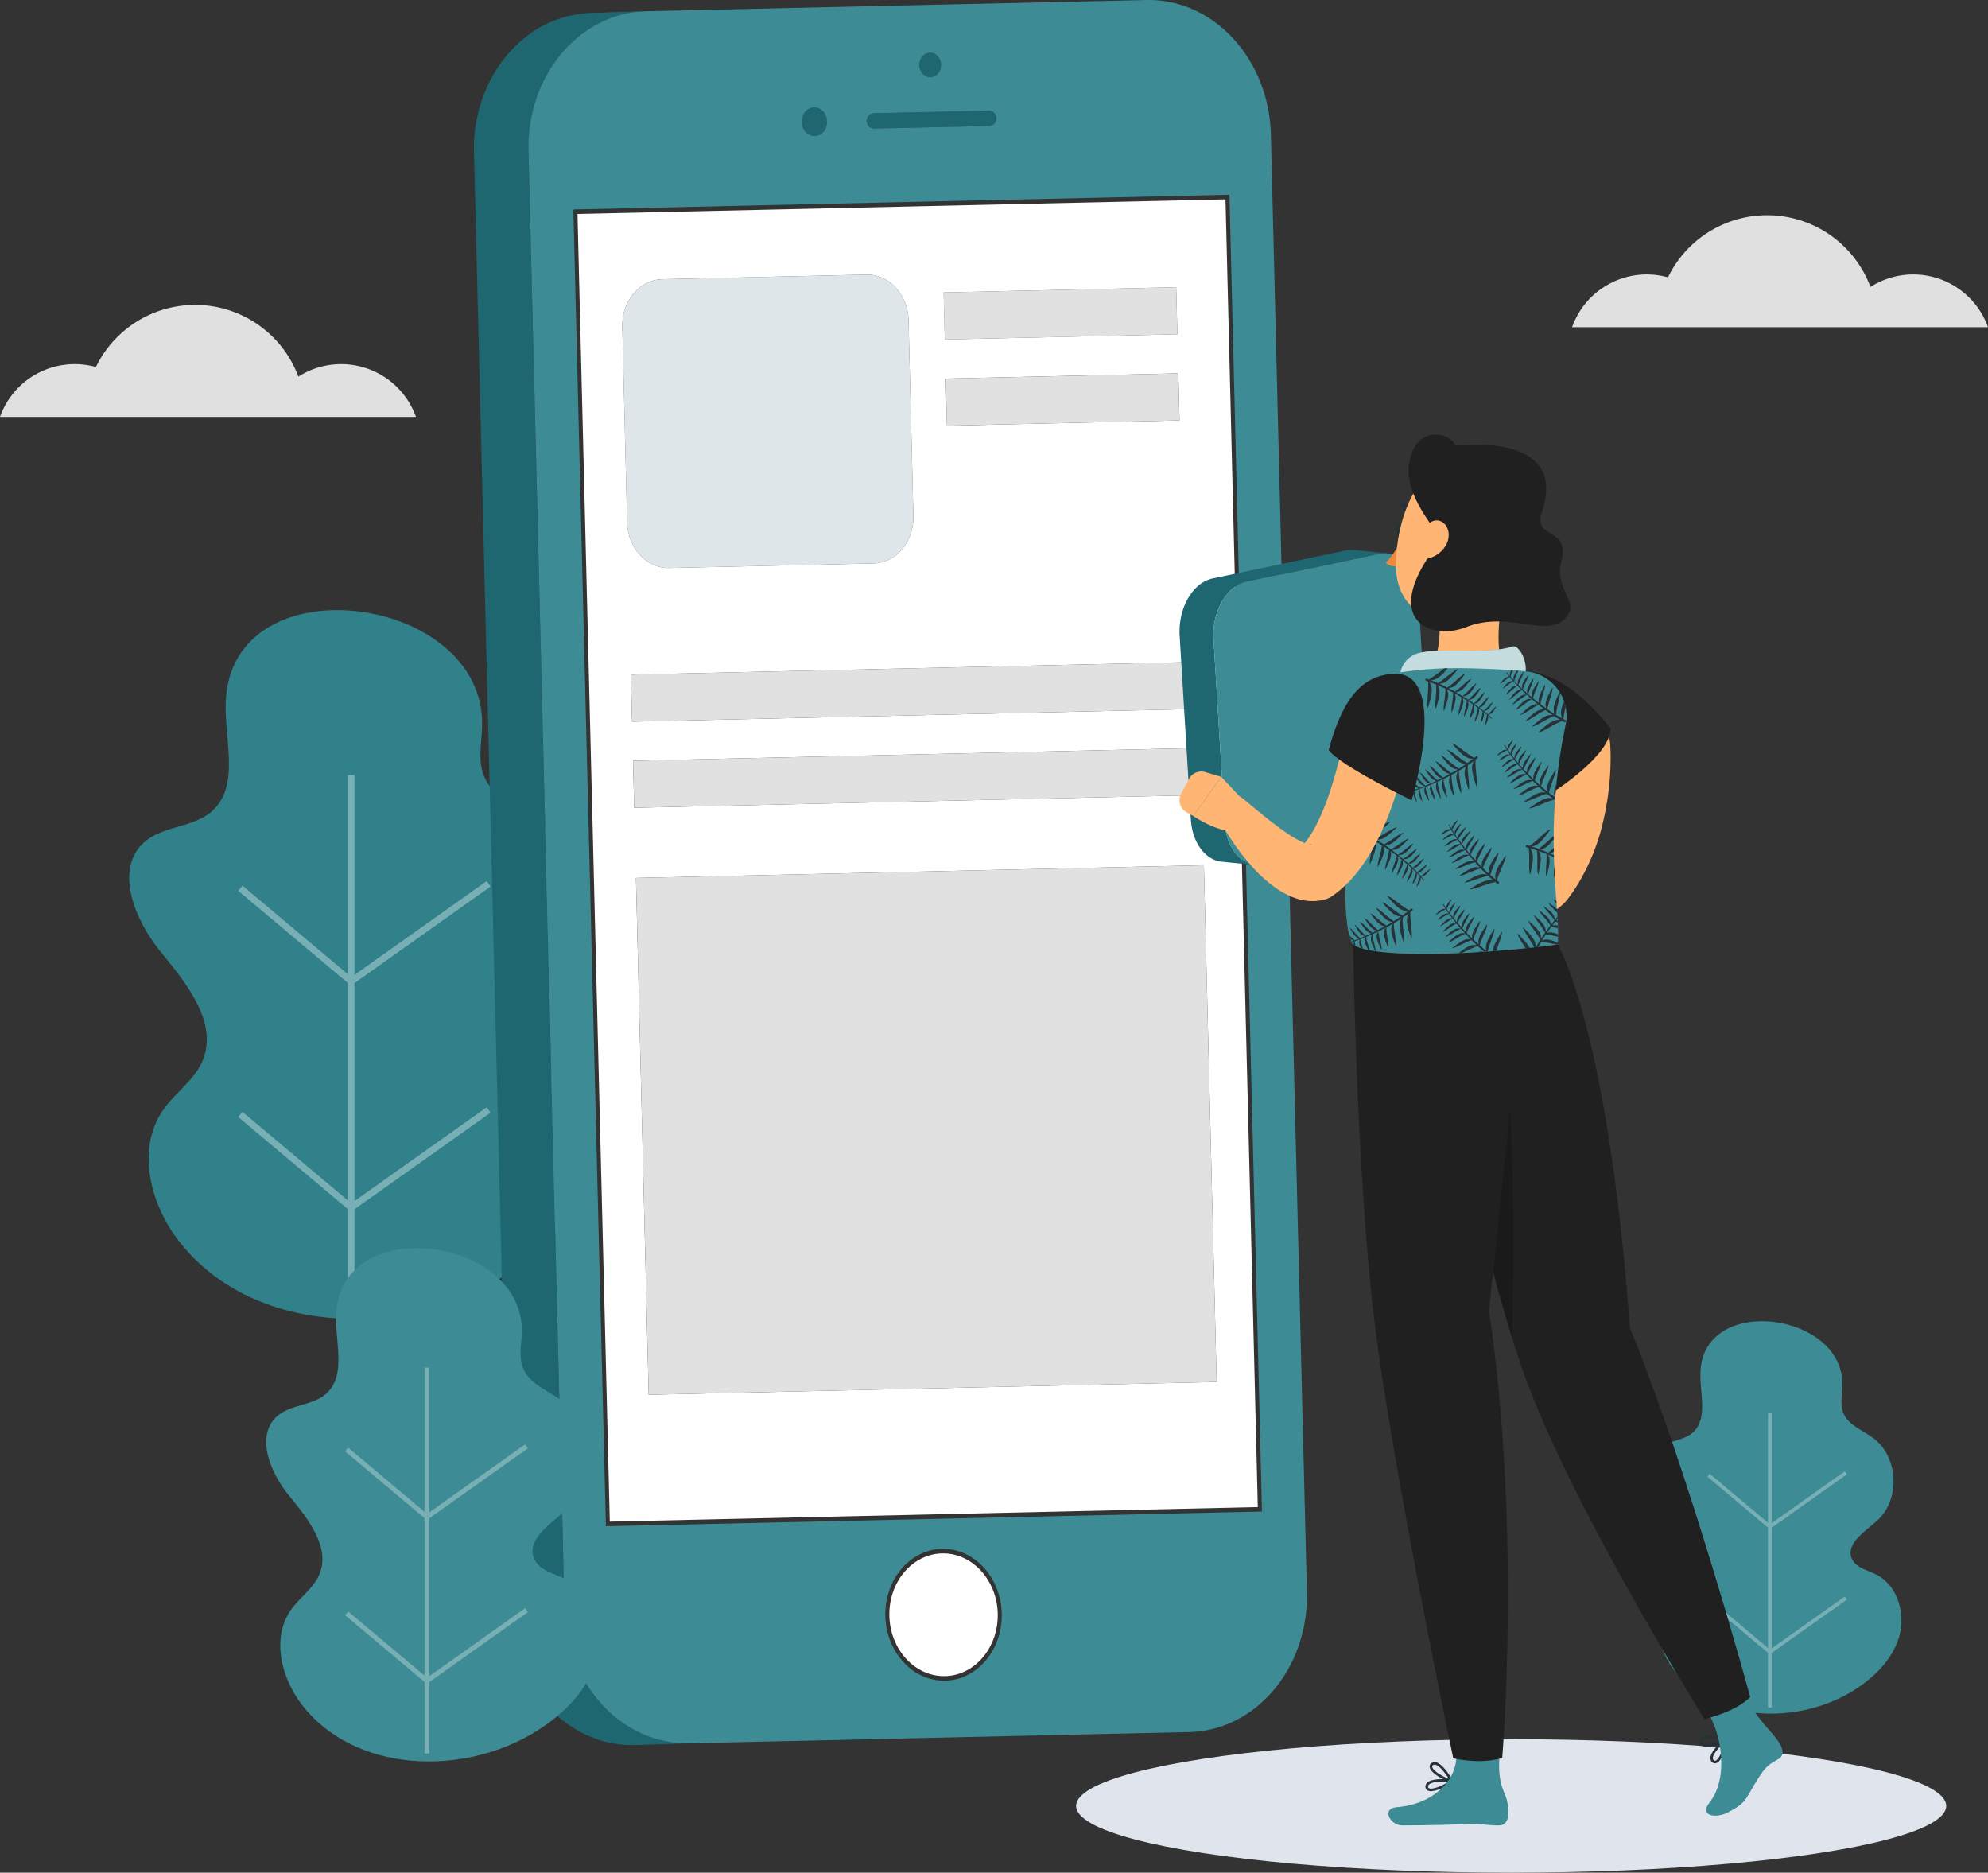 <svg xmlns="http://www.w3.org/2000/svg" width="901.737" height="849.286" viewBox="0 0 901.737 849.286">
  <rect x="0" y="0" width="901.737" height="849.286" fill="#333333" stroke="none"/>
  <g id="Group_42703" data-name="Group 42703" transform="translate(1153.418 -280.978)">
    <path id="Path_1" data-name="Path 1" d="M363.066,369.2c-1.052,10.194,4.026,22.729-3.742,29.415-4.653,4-11.981,3.511-16.658,7.489-7.89,6.705-2.673,19.63,3.888,27.642s14.6,17.941,10.531,27.463c-2.066,4.831-6.813,7.925-9.831,12.225-6.705,9.555-3.476,23.214,3.56,32.525,18.128,23.992,56.094,25.435,81.594,9.492,9.248-5.781,17.642-13.931,20.684-24.4s-.746-23.385-10.514-28.238c-3.948-1.963-9.018-2.944-10.888-6.935-3.2-6.824,5.8-12.4,11.406-17.442,10.6-9.533,9.725-28.829-1.684-37.372-4.834-3.617-11.377-5.843-13.651-11.436-1.61-3.969-.512-8.443-.442-12.727C427.852,344.505,366.509,335.8,363.066,369.2Z" transform="translate(-745.057 532.172)" fill="#3d8c95"/>
    <rect id="Rectangle_2" data-name="Rectangle 2" width="1.67" height="133.753" transform="translate(-351.464 921.609)" fill="#78afb5"/>
    <path id="Path_2" data-name="Path 2" d="M377.115,399.328l-28.331-23.8,1.075-1.279L377.2,397.217l33.991-24.124.967,1.364Z" transform="translate(-727.787 575.114)" fill="#78afb5"/>
    <path id="Path_3" data-name="Path 3" d="M377.115,420.272l-28.331-23.8,1.075-1.279L377.2,418.162l33.991-24.124.967,1.364Z" transform="translate(-727.787 610.957)" fill="#78afb5"/>
    <path id="Path_4" data-name="Path 4" d="M128.8,267.351c-1.9,18.412,7.272,41.054-6.759,53.128-8.4,7.231-21.642,6.344-30.09,13.527-14.251,12.114-4.829,35.458,7.028,49.926S125.346,416.339,118,433.542c-3.728,8.725-12.307,14.313-17.759,22.081-12.109,17.255-6.274,41.927,6.431,58.745,32.744,43.337,101.324,45.943,147.38,17.149,16.7-10.444,31.866-25.163,37.362-44.083s-1.347-42.239-18.99-51.008c-7.131-3.544-16.289-5.317-19.668-12.523-5.783-12.331,10.479-22.4,20.6-31.505,19.136-17.219,17.564-52.076-3.045-67.5-8.728-6.537-20.549-10.558-24.654-20.663-2.912-7.163-.925-15.248-.8-22.981C245.825,222.742,135.018,207.022,128.8,267.351Z" transform="translate(-1179.585 328.618)" fill="#31818a"/>
    <rect id="Rectangle_3" data-name="Rectangle 3" width="3.017" height="389.172" transform="translate(-995.647 632.517)" fill="#78afb5"/>
    <path id="Path_5" data-name="Path 5" d="M154.175,321.763,103,278.776l1.942-2.31,49.388,41.485,61.4-43.573,1.747,2.463Z" transform="translate(-1148.391 406.183)" fill="#78afb5"/>
    <path id="Path_6" data-name="Path 6" d="M154.175,359.6,103,316.608l1.942-2.31,49.388,41.485,61.4-43.574,1.747,2.463Z" transform="translate(-1148.391 470.924)" fill="#78afb5"/>
    <path id="Path_7" data-name="Path 7" d="M167.179,171.746l-24.705.805a68.375,68.375,0,0,1,6.35-30.8l24.705-.805a68.4,68.4,0,0,0-6.35,30.8" transform="translate(-1080.881 177.837)" fill="#1f6770"/>
    <path id="Path_8" data-name="Path 8" d="M169.507,152.98l-24.705.805a60.772,60.772,0,0,1,13.925-19.069l24.705-.808a60.827,60.827,0,0,0-13.925,19.071" transform="translate(-1076.859 165.8)" fill="#1f6770"/>
    <path id="Path_9" data-name="Path 9" d="M174.643,142.508l-24.705.808a50.649,50.649,0,0,1,33.156-13.624l24.705-.808a50.676,50.676,0,0,0-33.156,13.624" transform="translate(-1068.07 157.201)" fill="#1f6770"/>
    <path id="Union_2" data-name="Union 2" d="M16.355,725.281.022,64.305l12.559-.41L.022,64.3C-.83,29.905,23.106,1.489,53.454.808l23.7-.776C47.287,1.311,23.889,29.479,24.728,63.5h0L41.061,724.473h0c.849,34.376,26.161,61.712,56.508,61.029l-24.705.807q-.556.012-1.11.012C41.9,786.322,17.193,759.238,16.355,725.281ZM78.159,0l-1,.032C77.49.019,77.824.007,78.159,0Z" transform="translate(-938.429 286.085)" fill="#1f6770" stroke="rgba(0,0,0,0)" stroke-miterlimit="10" stroke-width="1"/>
    <path id="Path_13" data-name="Path 13" d="M229.7,457.118l-24.705.808c-30.35.681-55.66-26.652-56.509-61.028l24.705-.808C174.038,430.466,199.351,457.8,229.7,457.118Z" transform="translate(-1070.558 614.468)" fill="none"/>
    <path id="Path_14" data-name="Path 14" d="M326.516,175.048l.527,21.33-105.488,2.369-.527-21.33Z" transform="translate(-946.415 236.202)" fill="#e1e1e1"/>
    <path id="Path_15" data-name="Path 15" d="M278.01,172.939c10.222-.228,18.816,9.053,19.1,20.63l2.2,88.9c.287,11.577-7.841,21.21-18.06,21.441l-92.677,2.08c-10.222.23-18.814-9.029-19.1-20.6l-2.2-88.9c-.285-11.574,7.841-21.232,18.063-21.463Z" transform="translate(-1038.418 232.584)" fill="#dee6ea"/>
    <path id="Path_16" data-name="Path 16" d="M453.7,160.352l14.655,593.057-293.934,6.6L159.768,166.954Zm-4,536.318-5.791-234.348-257.63,5.786,5.791,234.348L449.7,696.67M180.1,218.016l2.2,88.9c.287,11.577,8.879,20.836,19.1,20.606l92.675-2.08c10.222-.23,18.35-9.864,18.063-21.441l-2.2-88.9c-.287-11.577-8.882-20.861-19.1-20.63l-92.677,2.082c-10.219.228-18.347,9.885-18.06,21.463M446.593,430.4l-.526-21.33-261.1,5.865.529,21.33,261.1-5.865m-.965-39.062-.526-21.33L184,375.875l.529,21.33,261.1-5.865m-118.8-149.712.529,21.332,105.488-2.37-.529-21.33-105.488,2.367m-.965-39.062.529,21.33,105.488-2.367-.529-21.332-105.488,2.37" transform="translate(-1051.248 211.052)" fill="#fff"/>
    <path id="Path_17" data-name="Path 17" d="M326.872,189.456l.527,21.33L221.91,213.155l-.527-21.33Z" transform="translate(-945.806 260.857)" fill="#e1e1e1"/>
    <path id="Path_18" data-name="Path 18" d="M221.748,135.822c2.7-.06,4.951,2.375,5.027,5.455.076,3.053-2.055,5.588-4.753,5.648-2.717.062-4.973-2.375-5.048-5.428C216.9,138.419,219.031,135.884,221.748,135.822Z" transform="translate(-953.356 169.071)" fill="#1f6770"/>
    <path id="Path_19" data-name="Path 19" d="M263.87,145.5a3.51,3.51,0,0,1,.171,6.963l-52.735,1.182a3.508,3.508,0,0,1-.171-6.96Z" transform="translate(-968.458 185.642)" fill="#1f6770"/>
    <path id="Path_20" data-name="Path 20" d="M235.841,386.839c13.543-.3,24.887,11.924,25.267,27.289.38,15.34-10.349,28.065-23.892,28.368s-24.89-11.922-25.266-27.265C211.57,399.866,222.3,387.145,235.841,386.839Z" transform="translate(-961.968 598.626)" fill="#fff"/>
    <ellipse id="Ellipse_1" data-name="Ellipse 1" cx="5.728" cy="6.489" rx="5.728" ry="6.489" transform="translate(-789.954 329.878) rotate(-1.867)" fill="#1f6770"/>
    <path id="Path_21" data-name="Path 21" d="M427.176,271.727l5.791,234.349-257.628,5.786-5.79-234.349Z" transform="translate(-1034.512 401.647)" fill="#e1e1e1"/>
    <path id="Path_22" data-name="Path 22" d="M431.817,127.013c30.348-.681,55.66,26.63,56.509,61.029l16.333,660.978c.849,34.374-23.084,62.815-53.431,63.5l-226.8,5.092c-30.348.683-55.66-26.652-56.509-61.028L151.586,195.606c-.849-34.4,23.084-62.815,53.431-63.5ZM484.286,812.5,469.531,215.325l-297.591,6.683,14.755,597.175L484.286,812.5m-143.7,76.705c14.546-.325,26.066-13.993,25.66-30.469-.409-16.5-12.591-29.635-27.137-29.306s-26.066,13.99-25.66,30.491c.407,16.479,12.589,29.613,27.137,29.285M307.965,178.354a3.508,3.508,0,0,0,.171,6.96l52.735-1.182a3.51,3.51,0,0,0-.174-6.963l-52.732,1.185m-26.855-2.641c-3.156.07-5.656,3.039-5.566,6.616.089,3.6,2.73,6.428,5.886,6.358s5.656-3.018,5.566-6.616c-.087-3.576-2.73-6.428-5.886-6.358m52.569-24.8c-2.717.062-4.851,2.595-4.775,5.675.076,3.053,2.332,5.49,5.048,5.428,2.7-.06,4.829-2.595,4.753-5.648-.076-3.08-2.332-5.515-5.027-5.455" transform="translate(-1065.287 153.977)" fill="#3d8c95"/>
    <path id="Path_23" data-name="Path 23" d="M429.8,237.68l.527,21.33-261.1,5.864-.527-21.33Z" transform="translate(-1035.951 343.382)" fill="#e1e1e1"/>
    <path id="Path_24" data-name="Path 24" d="M430.161,252.087l.527,21.33-261.1,5.864-.527-21.33Z" transform="translate(-1035.342 368.037)" fill="#e1e1e1"/>
    <ellipse id="Ellipse_2" data-name="Ellipse 2" cx="197.345" cy="30.259" rx="197.345" ry="30.259" transform="translate(-665.316 1069.744)" fill="#e0e4ed"/>
    <path id="Path_26" data-name="Path 26" d="M340.94,205.835l0,0-15.365-1.528a11.338,11.338,0,0,0-1.472-.05c-.046,0-.091.014-.136.016a11.9,11.9,0,0,0-1.976.238l-60.452,12.729c-.236.05-.472.107-.7.17-.134.036-.261.1-.4.138-.375.116-.743.248-1.108.4-.225.093-.45.184-.67.288-.375.175-.74.375-1.1.586-.141.082-.288.141-.429.227-.048.032-.093.073-.143.1a16.453,16.453,0,0,0-1.685,1.224c-.075.064-.145.138-.223.2q-.7.6-1.351,1.285c-.161.17-.316.35-.475.527q-.521.586-1.008,1.222c-.15.193-.3.386-.443.588q-.552.77-1.051,1.6c-.059.1-.127.184-.186.282l-.034.068q-.576.991-1.074,2.06c-.091.193-.168.393-.254.588-.236.531-.459,1.072-.665,1.628-.041.109-.093.211-.132.323s-.055.214-.091.316a30.829,30.829,0,0,0-.933,3.261c-.009.043-.025.082-.034.125-.025.107-.032.22-.052.329-.191.915-.341,1.849-.45,2.793-.014.129-.048.252-.059.379-.007.064,0,.127-.009.189a31.552,31.552,0,0,0-.141,3.152c0,.1-.014.191-.014.286q.01.736.057,1.474l5.076,83.448c.052.831.145,1.637.259,2.432.014.093.016.2.032.288.032.216.08.425.118.638.043.252.086.5.139.752.07.35.152.69.236,1.031.057.234.111.47.173.7.1.352.207.695.316,1.038.066.2.125.411.193.609.141.4.293.79.45,1.176.052.127.1.261.152.386.216.506.447,1,.69,1.474.059.111.123.213.182.322.193.359.388.713.6,1.054.1.161.2.311.307.468.179.275.359.547.547.808.12.166.248.32.372.481.182.234.363.466.554.686.136.159.277.309.418.459.191.207.382.409.579.6.148.145.3.284.45.42.2.179.4.354.611.522.157.127.316.252.477.372.213.157.427.307.645.45.166.109.329.216.5.316.225.136.452.259.684.377.168.089.336.179.506.259.243.114.491.211.738.307.164.066.327.136.5.193.277.093.561.168.845.241.143.036.284.084.427.116a11.523,11.523,0,0,0,1.283.2l.025,0,15.365,1.526a11.483,11.483,0,0,1-1.31-.209c-.141-.032-.277-.077-.418-.114-.286-.073-.572-.148-.854-.243-.166-.057-.325-.127-.488-.189-.25-.1-.5-.2-.745-.311-.17-.08-.336-.168-.5-.254-.232-.12-.463-.245-.688-.382-.166-.1-.329-.207-.493-.316q-.33-.215-.647-.45c-.161-.12-.32-.243-.477-.372-.207-.166-.411-.341-.611-.522-.152-.136-.3-.275-.45-.42-.2-.193-.391-.4-.581-.6-.139-.152-.279-.3-.416-.459-.191-.22-.372-.454-.554-.686-.125-.161-.252-.318-.375-.486-.186-.257-.366-.529-.543-.8-.1-.157-.211-.309-.311-.472-.209-.341-.406-.7-.6-1.058-.057-.107-.12-.207-.177-.316-.245-.477-.475-.97-.693-1.476-.052-.125-.1-.259-.15-.384-.157-.386-.311-.774-.45-1.176-.07-.2-.129-.407-.193-.611-.111-.343-.218-.684-.316-1.038-.064-.229-.116-.466-.175-.7-.082-.338-.164-.681-.236-1.029-.05-.248-.093-.5-.138-.752-.055-.307-.1-.615-.148-.929-.114-.795-.209-1.6-.259-2.43l-5.078-83.45c-.036-.588-.039-1.174-.041-1.758a31.474,31.474,0,0,1,.141-3.152c.018-.191.048-.379.068-.568.109-.947.259-1.883.447-2.8.032-.15.055-.3.089-.45a30.35,30.35,0,0,1,.933-3.263c.073-.213.143-.427.223-.638.2-.554.429-1.095.665-1.628.084-.2.164-.4.252-.588.334-.709.693-1.4,1.076-2.06.068-.118.145-.227.216-.345q.5-.835,1.056-1.608c.143-.2.293-.391.441-.584.325-.425.663-.833,1.01-1.226.157-.175.311-.354.472-.522q.657-.688,1.356-1.29c.075-.064.145-.139.22-.2a17.171,17.171,0,0,1,1.685-1.224c.186-.118.379-.22.57-.329.363-.211.731-.413,1.106-.588.22-.1.443-.2.668-.286q.548-.225,1.113-.4c.363-.111.724-.232,1.1-.311l60.453-12.729a11.876,11.876,0,0,1,1.973-.238,11.494,11.494,0,0,1,1.61.036Z" transform="translate(-865.03 326.101)" fill="#1f6770"/>
    <path id="Path_27" data-name="Path 27" d="M328.761,205.185c8.911-1.878,16.823,6.661,17.572,18.983l5.078,83.45c.749,12.322-5.934,23.933-14.847,25.811l-60.452,12.729c-8.927,1.88-16.839-6.658-17.588-18.981l-5.078-83.45c-.749-12.322,5.936-23.933,14.863-25.814Z" transform="translate(-856.432 326.956)" fill="#3d8c95"/>
    <path id="Path_45" data-name="Path 45" d="M514.826,213.791A36.02,36.02,0,0,0,461.5,195.53a50,50,0,0,0-91.834-4.354,35.938,35.938,0,0,0-43.505,22.615Z" transform="translate(-766.506 215.583)" fill="#e0e0e0"/>
    <path id="Path_46" data-name="Path 46" d="M251.826,228.791A36.02,36.02,0,0,0,198.5,210.53a50,50,0,0,0-91.834-4.354,35.938,35.938,0,0,0-43.505,22.615Z" transform="translate(-1216.576 241.253)" fill="#e0e0e0"/>
    <path id="Path_47" data-name="Path 47" d="M139.574,363.514c-1.372,13.334,5.268,29.732-4.894,38.476-6.084,5.235-15.671,4.593-21.791,9.793-10.319,8.774-3.495,25.679,5.089,36.158s19.1,23.469,13.773,35.927c-2.7,6.32-8.912,10.365-12.862,15.991-8.768,12.494-4.544,30.364,4.658,42.54,23.713,31.386,73.378,33.273,106.73,12.42,12.1-7.564,23.079-18.223,27.056-31.923s-.973-30.591-13.752-36.941c-5.162-2.565-11.794-3.847-14.242-9.067-4.186-8.931,7.592-16.219,14.92-22.816,13.857-12.472,12.721-37.714-2.2-48.887-6.32-4.731-14.882-7.646-17.854-14.961-2.109-5.189-.67-11.043-.577-16.645C224.323,331.209,144.077,319.824,139.574,363.514Z" transform="translate(-1140.365 511.257)" fill="#3d8c95"/>
    <rect id="Rectangle_4" data-name="Rectangle 4" width="2.185" height="174.959" transform="translate(-960.859 901.24)" fill="#78afb5"/>
    <path id="Path_48" data-name="Path 48" d="M157.952,402.919l-37.059-31.131,1.406-1.673,35.766,30.043L202.527,368.6l1.265,1.784Z" transform="translate(-1117.775 567.429)" fill="#78afb5"/>
    <path id="Path_49" data-name="Path 49" d="M157.952,430.316l-37.059-31.131,1.406-1.673,35.766,30.043L202.527,396l1.265,1.784Z" transform="translate(-1117.775 614.314)" fill="#78afb5"/>
    <path id="Path_76734" data-name="Path 76734" d="M7.364,27.029l2.433,1.6,2.7,1.862c1.8,1.28,3.606,2.589,5.371,3.946C21.385,37.172,24.816,40,28,43A83.9,83.9,0,0,1,43.946,62.429c.505.864.971,1.74,1.4,2.62l.338.662a6.624,6.624,0,0,1-.221-.839,3.12,3.12,0,0,1-.041-1.045c.2-.6.216.952-.249,2.482a64.122,64.122,0,0,1-4.936,11.419c-4.243,8.121-9.574,16.468-14.59,24.7l-.13.214a7.243,7.243,0,0,0,10.626,9.492,136.486,136.486,0,0,0,11.79-10.354A137.087,137.087,0,0,0,58.676,90.053a71.671,71.671,0,0,0,9.479-14.7,37.916,37.916,0,0,0,1.928-5.072,24.986,24.986,0,0,0,1.068-6.939,20.321,20.321,0,0,0-1.289-7.358l-.4-1.058q-.779-2.134-1.695-4.177A96.505,96.505,0,0,0,48.116,22.516,126.419,126.419,0,0,0,35.732,11.441c-2.173-1.693-4.381-3.34-6.68-4.888-1.152-.775-2.3-1.559-3.5-2.3L23.717,3.142l-2.09-1.206A14.413,14.413,0,0,0,6.445,26.425Z" transform="matrix(0.545, 0.839, -0.839, 0.545, -433.224, 599.316)" fill="#ffb573"/>
    <path id="Path_76735" data-name="Path 76735" d="M135.958,162.053c12.05.07,25.236,5.216,42.148,26.177,0,12.514-26.418,29.149-26.418,29.149S108.39,161.894,135.958,162.053Z" transform="translate(-600.947 423.032)" fill="#202020"/>
    <path id="Path_76736" data-name="Path 76736" d="M103.194,408.355a1.9,1.9,0,0,0,.637-.113c2.5-.878,4.849-7.236,5-10.766a.579.579,0,0,0-.946-.474c-.262.214-6.48,5.3-6.775,8.729a2.412,2.412,0,0,0,.569,1.86A2.008,2.008,0,0,0,103.194,408.355Zm4.321-9.5c-.567,3.354-2.478,7.737-4.07,8.3-.229.082-.52.107-.895-.322a1.272,1.272,0,0,1-.284-1C102.44,403.817,105.5,400.665,107.516,398.851Z" transform="translate(-478.735 672.322)" fill="#263238"/>
    <path id="Path_76737" data-name="Path 76737" d="M104.3,401.324a19.809,19.809,0,0,0,9.249-2.853.579.579,0,0,0-.173-1.043c-.33-.089-8.1-2.115-11.044-.33a2.391,2.391,0,0,0-1.167,1.552,1.9,1.9,0,0,0,.74,2.124A4.3,4.3,0,0,0,104.3,401.324Zm7.36-3.107c-3.039,1.517-7.706,2.558-9.1,1.6-.2-.14-.392-.357-.268-.911a1.274,1.274,0,0,1,.637-.818C104.66,397.044,109.008,397.656,111.662,398.217Z" transform="translate(-483.712 671.785)" fill="#263238"/>
    <path id="Path_76738" data-name="Path 76738" d="M120.186,407.735c-3.484-4.249-9.352-9.919-15.382-21.833,0,0-19.122,4.7-15.367,10.222,6.812,10.005,10.133,30.547,1.354,41.567-5.01,6.288,2.915,7.329,8.152,4.639,8.331-4.28,7.979-5.872,12.3-12.949,3.7-6.053,5.162-8.424,10.255-11.013C125.753,416.2,123.687,412,120.186,407.735Z" transform="translate(-468.738 660.678)" fill="#3d8c95"/>
    <path id="Path_76739" data-name="Path 76739" d="M96.067,222.334s27.752,135.243,48.042,193C165.42,476,224.276,569.6,226.535,573.618c8.366-2.229,15.827-5.158,20.8-10.018,0,0-27.626-101.533-54.565-167.4-10.222-137.5-32.762-173.864-32.762-173.864Z" transform="translate(-606.865 487.028)" fill="#202020"/>
    <path id="Path_76740" data-name="Path 76740" d="M172.738,257.682c1.258,26.162,2.123,62.138.887,105.927-8.473-27.3-17.691-64.3-25.441-97.515C153.357,259.187,161.4,255.868,172.738,257.682Z" transform="translate(-641.201 524.035)" opacity="0.2"/>
    <path id="Path_76741" data-name="Path 76741" d="M194.632,141.891c-2.913,11.762-5.756,30.943-1.122,41.154,0,0-17.357.767-39.542,18.483-10.446-15.343,1.643-18.353,1.643-18.353,9.222-2.165,8.768-14.446,8.758-23.191Z" transform="translate(-664.766 401.627)" fill="#ffb573"/>
    <path id="Path_76742" data-name="Path 76742" d="M198.193,172.639c8.661-.957,2.672-17.409-1.831-15.8-11.372,4.051-36.891-.458-44.785,3.895s-5.9,13.285-5.9,13.285S188.862,173.67,198.193,172.639Z" transform="translate(-663.959 417.375)" fill="#3d8c95"/>
    <path id="Path_76743" data-name="Path 76743" d="M198.193,172.639c8.661-.957,2.672-17.409-1.831-15.8-11.372,4.051-36.891-.458-44.785,3.895s-5.9,13.285-5.9,13.285S188.862,173.67,198.193,172.639Z" transform="translate(-663.959 417.375)" fill="#fff" opacity="0.7"/>
    <path id="Path_76744" data-name="Path 76744" d="M175.861,133.468c-.278,1.575-1.338,2.7-2.367,2.519s-1.637-1.606-1.359-3.179,1.338-2.7,2.367-2.519S176.139,131.9,175.861,133.468Z" transform="translate(-692.146 389.289)" fill="#263238"/>
    <path id="Path_76745" data-name="Path 76745" d="M176.134,131.266l-3.587-1.759S173.963,132.8,176.134,131.266Z" transform="translate(-693.338 388.48)" fill="#263238"/>
    <path id="Path_76746" data-name="Path 76746" d="M169.557,126.435a.938.938,0,0,1,1.064-1.359,9.309,9.309,0,0,1,6.476,5.614.939.939,0,0,1-1.783.588,7.432,7.432,0,0,0-5.175-4.387A.938.938,0,0,1,169.557,126.435Z" transform="translate(-687.944 383.742)" fill="#263238"/>
    <path id="Path_76747" data-name="Path 76747" d="M179.731,133.676s-3.412,6.562-6.727,9.556c1.895,2.177,5.556,1.655,5.556,1.655Z" transform="translate(-697.877 392.906)" fill="#ed893e"/>
    <path id="Path_76748" data-name="Path 76748" d="M203.336,148.594c-4.587,19.126-6.129,27.317-17.462,35.543-17.046,12.374-39.068,2.608-40.173-17.489-1-18.089,6.676-46.325,26.593-50.731C191.919,111.577,207.923,129.47,203.336,148.594Z" transform="translate(-665.81 373.355)" fill="#ffb573"/>
    <path id="Path_76749" data-name="Path 76749" d="M150.613,157.56c-11.261-14.885-18.606-26.913-13.05-40.086,4.643-11.011,17.481-7.789,19.274-2.293,34.151-2.915,46.41,9.455,39.361,29.921-4.488,13.04,12.951,6.28,8.706,22.841-3.257,12.7,8.228,17.538,2.4,24.841-8.413,10.537-25.766-3.206-45.581,4.7C145.513,203.945,121.153,194.158,150.613,157.56Z" transform="translate(-650.153 367.911)" fill="#202020"/>
    <path id="Path_76750" data-name="Path 76750" d="M175.909,140.515a12.63,12.63,0,0,1-8.552,5.888c-4.484.654-6.024-4.369-4.191-9.03,1.649-4.2,5.971-9.595,10.189-8.1C177.509,130.753,178.447,136.509,175.909,140.515Z" transform="translate(-673.619 387.964)" fill="#ffb573"/>
    <path id="Path_76751" data-name="Path 76751" d="M163.979,411.368c2.864,0,7.558-2.272,9.754-4.253a.58.58,0,0,0-.324-1.006c-.336-.039-8.327-.907-10.974,1.284a2.389,2.389,0,0,0-.928,1.707,1.9,1.9,0,0,0,1.039,1.992A3.286,3.286,0,0,0,163.979,411.368Zm7.849-4.228c-2.787,1.946-7.261,3.655-8.768,2.911-.221-.109-.439-.295-.4-.862a1.278,1.278,0,0,1,.511-.9C164.729,407,169.123,406.973,171.827,407.14Z" transform="translate(-668.349 681.916)" fill="#263238"/>
    <path id="Path_76752" data-name="Path 76752" d="M171.451,411.237a.581.581,0,0,0,.5-.868c-.169-.3-4.173-7.261-7.5-8.11a2.391,2.391,0,0,0-1.924.255,1.905,1.905,0,0,0-1,2.016c.456,2.61,6.346,5.968,9.8,6.694A.6.6,0,0,0,171.451,411.237Zm-7.7-7.911a1.631,1.631,0,0,1,.408.056c1.956.5,4.564,4.031,6.026,6.317-3.216-1.107-7.226-3.707-7.519-5.369-.043-.243-.021-.532.462-.831A1.172,1.172,0,0,1,163.755,403.327Z" transform="translate(-666.455 677.944)" fill="#263238"/>
    <path id="Path_76753" data-name="Path 76753" d="M153.221,428.651c16.7-1.291,27.948-12.755,26.77-24.907-.652-6.7,20.759-7.3,20.759-7.3-3.385,20.771.864,23.734,2.262,29.1,1.4,5.387,1.056,11.3-3.373,11.407-5.307.134-7.774-.882-14.365-.625-7.706.3-16.042.6-29.737.625C150.061,436.963,145.8,429.228,153.221,428.651Z" transform="translate(-672.907 671.874)" fill="#3d8c95"/>
    <path id="Path_76754" data-name="Path 76754" d="M144.989,222.334s1.453,102.426,9.541,169.741,35.883,199.34,35.883,199.34c8.032,1.561,15.559,1.812,22.2-.2,0,0,8.783-103.14-5.97-202.8,10.84-104.453,17.617-166.075,17.617-166.075Z" transform="translate(-684.65 487.028)" fill="#202020"/>
    <path id="Path_76755" data-name="Path 76755" d="M140.934,192.126c.344,7.915-12.149,26.214,3.272,36.821-2.884,6.441-5.317,50.125.52,57.934,8.512,6.257,54.59,5.041,92.8,0,1.614-15.794-7.08-48.51,3.571-99.527a20.338,20.338,0,0,0-17.872-24.4c-3.212-.324-6.614-.594-10.1-.763-13.545-.651-24.641-1.084-36.549,0-3.946.361-8.026.86-11.92,1.406A27.615,27.615,0,0,0,140.934,192.126Z" transform="translate(-684.387 422.48)" fill="#3d8c95"/>
    <path id="Path_76756" data-name="Path 76756" d="M165.422,184.149c.289.153.575.313.866.462l.006,0,.008,0a.532.532,0,0,1-.505.936c-.315-.171-.623-.35-.934-.526-4.09,1.511-8.529,4.925-11.063,5.274,4.086-3.612,7.028-6.2,10.255-5.729-.973-.565-1.926-1.159-2.87-1.769-3.758,1.4-7.832,4.525-10.16,4.847,3.791-3.35,6.513-5.742,9.508-5.27q-1.061-.7-2.1-1.435c-.394-.276-.781-.563-1.171-.847-3.387,1.472-6.985,4.587-9.112,5.01,3.4-3.381,5.818-5.764,8.708-5.3q-1.355-1.005-2.666-2.06c-3.113,1.361-6.412,4.216-8.366,4.6,3.13-3.111,5.352-5.3,8.01-4.89q-1.129-.909-2.231-1.847c-.179-.153-.355-.307-.532-.462-2.746,1.439-5.467,4.288-7.259,4.806,2.6-3.117,4.4-5.272,7.133-4.915q-1.061-.918-2.093-1.862c-2.528,1.33-5.028,3.944-6.676,4.42,2.383-2.861,4.047-4.845,6.548-4.534q-1.095-1-2.165-2.037c-2.208,1.357-4.315,3.835-5.777,4.348,1.985-2.709,3.377-4.6,5.622-4.5-.388-.379-.777-.757-1.161-1.142-.221-.223-.437-.449-.658-.674-2.033,1.249-3.975,3.534-5.323,4.006,1.831-2.5,3.115-4.241,5.189-4.144-.6-.618-1.2-1.247-1.775-1.886-1.866,1-3.612,2.917-4.859,3.282,1.643-2.113,2.791-3.577,4.775-3.375-.107-.117-.219-.231-.324-.352-.419-.474-.835-.95-1.241-1.439-1.7.928-3.286,2.664-4.424,3,1.493-1.919,2.54-3.257,4.317-3.119-.48-.583-.944-1.185-1.369-1.82a.17.17,0,0,1,.28-.192l0,0c.4.573.843,1.126,1.3,1.664a3.836,3.836,0,0,1,.748-2.73c.233.017.472.029.705.045a25.732,25.732,0,0,0-1.126,3.057q.553.631,1.124,1.245c.089.1.184.19.272.285-.394-1.486.383-2.785,1.587-4.449.128.01.252.025.379.033-.32,1.272-1.284,3.02-1.688,4.7.54.571,1.093,1.132,1.651,1.682-.52-1.895.785-3.575,2.635-5.942-.089,1.418-1.742,3.888-2.4,6.172.2.192.39.386.586.577.373.359.75.711,1.13,1.064-.522-2.033.884-3.843,2.872-6.387-.1,1.528-1.868,4.185-2.591,6.653q.983.909,1.985,1.789c-.431-2.053.934-4.053,2.82-6.8-.01,1.629-1.676,4.529-2.348,7.21q.81.705,1.631,1.392c-.482-2.237,1-4.41,3.057-7.4-.012,1.767-1.818,4.915-2.548,7.824.144.119.286.241.433.361q1.126.922,2.278,1.806c-.6-2.278.818-4.857,2.767-8.368.152,1.9-1.546,5.614-2.095,8.886q1.293.98,2.618,1.913c-.994-2.585.608-5.492,2.855-9.539.169,2.119-1.773,6.3-2.315,9.914.258.177.513.359.773.534.814.548,1.639,1.078,2.47,1.6-1.144-2.618.237-5.719,2.26-9.931.095.151.2.291.291.441-.157,2.48-1.587,6.445-1.909,9.888q1.382.841,2.8,1.621c-1.072-2.179-.466-4.661.86-7.76a20.342,20.342,0,0,1,.722,2.69A37.918,37.918,0,0,0,165.422,184.149Z" transform="translate(-609.682 422.931)" fill="#263238"/>
    <path id="Path_76757" data-name="Path 76757" d="M161.9,170.275c3.113-1.99,6.171-5.637,8.205-6.391-2.824,3.878-4.83,6.616-7.758,6.616,1,.517,1.981,1.058,2.958,1.612,2.857-1.837,5.663-5.179,7.531-5.872-2.6,3.567-4.445,6.086-7.133,6.1.837.48,1.67.967,2.495,1.47.2.12.4.247.6.371,2.484-1.855,4.719-5.1,6.405-5.9-2.068,3.49-3.511,5.9-6.263,5.987q1.191.736,2.361,1.5c2.284-1.711,4.34-4.69,5.89-5.422-1.9,3.206-3.226,5.426-5.746,5.515q1.24.82,2.462,1.668c1.963-1.686,3.651-4.468,5.012-5.208-1.53,2.989-2.606,5.076-4.839,5.333.445.311.889.623,1.328.942.254.183.505.375.757.563,1.81-1.557,3.367-4.119,4.62-4.8-1.41,2.756-2.4,4.68-4.466,4.915q1.039.77,2.051,1.579c1.684-1.28,3.1-3.453,4.278-4.01-1.286,2.346-2.189,3.973-4.179,4.088.124.1.251.2.373.295.491.4.977.81,1.456,1.227,1.53-1.187,2.822-3.15,3.892-3.657-1.169,2.13-1.99,3.618-3.769,3.765a22.332,22.332,0,0,1,1.643,1.579.17.17,0,0,1-.247.233l0,0c-.489-.505-1.01-.979-1.548-1.437.5,1.4-.225,2.818-1.227,4.762-.171-1.132.672-3.2.843-5.08-.431-.357-.868-.707-1.307-1.051-.1-.08-.21-.157-.315-.237.709,1.59-.1,3.175-1.241,5.387-.19-1.251.763-3.556.924-5.628-.627-.476-1.258-.944-1.9-1.4.814,1.789-.208,3.653-1.66,6.284-.136-1.414,1.1-4.113,1.392-6.474-.225-.159-.445-.322-.67-.476-.425-.295-.853-.583-1.282-.874.835,1.923-.266,3.936-1.824,6.762-.148-1.524,1.181-4.428,1.5-6.979q-1.113-.742-2.243-1.453c.753,1.959-.28,4.15-1.707,7.162-.247-1.61.936-4.738,1.175-7.492q-.909-.569-1.831-1.115c.831,2.13-.291,4.513-1.845,7.789-.268-1.746,1.016-5.14,1.276-8.127-.161-.095-.322-.194-.484-.289q-1.256-.73-2.536-1.423c.957,2.152-.037,4.927-1.406,8.7-.452-1.858.637-5.789.662-9.106q-1.432-.764-2.888-1.474c1.39,2.394.268,5.519-1.307,9.869-.5-2.066.751-6.5.713-10.154-.283-.134-.563-.274-.847-.406-.891-.412-1.789-.8-2.693-1.185,1.614,2.513.594,5.968-.835,10.764-.676-2.208.4-7.09.14-11.052q-1.5-.615-3.02-1.159c1.942,2.742.823,6.546-.767,11.881-.738-2.416.454-7.777.144-12.1-.309-.105-.618-.217-.928-.32l-.008,0-.008,0a.532.532,0,0,1,.35-1c.338.118.67.247,1,.371a64.91,64.91,0,0,0,6.851-5.014c.55-.018,1.1-.027,1.649-.037-2.686,3.179-4.89,5.331-7.628,5.371,1.049.406,2.084.841,3.113,1.295,3.49-1.977,7.016-5.711,9.263-6.4-3.212,3.909-5.521,6.7-8.554,6.711.773.35,1.544.709,2.3,1.082C161.047,169.836,161.474,170.057,161.9,170.275Z" transform="translate(-658.835 422.512)" fill="#263238"/>
    <path id="Path_76758" data-name="Path 76758" d="M142.05,192.13c2.274-2.47,3.87-4.191,6.09-3.843-.344-.419-.689-.837-1.027-1.262-.2-.247-.385-.5-.579-.744-2.161,1.014-4.346,3.068-5.736,3.387,2.1-2.28,3.567-3.868,5.616-3.542-.528-.68-1.047-1.371-1.552-2.072-1.965.786-3.915,2.5-5.2,2.721,1.87-1.917,3.173-3.243,5.121-2.822-.093-.13-.19-.256-.28-.386-.365-.518-.726-1.039-1.074-1.569-1.794.734-3.563,2.28-4.729,2.482,1.695-1.738,2.886-2.952,4.637-2.618-.412-.633-.806-1.282-1.159-1.961a.172.172,0,0,1,.07-.229.169.169,0,0,1,.231.07l0,0c.336.614.711,1.212,1.109,1.8-.109-1.482.969-2.655,2.455-4.261-.138,1.136-1.5,2.9-2.171,4.67.32.458.645.913.977,1.363.078.105.161.208.239.313-.256-1.721.948-3.033,2.639-4.859-.153,1.255-1.686,3.222-2.4,5.177q.711.94,1.456,1.855c-.307-1.94,1.177-3.466,3.28-5.61-.247,1.4-2.165,3.668-3.074,5.867.173.21.344.425.517.637.33.4.668.79,1,1.183-.293-2.078,1.307-3.721,3.567-6.026-.266,1.507-2.323,3.948-3.317,6.321q.875,1.011,1.775,2c-.2-2.09,1.379-3.925,3.558-6.445-.192,1.618-2.169,4.315-3.136,6.9q.724.789,1.466,1.563c-.231-2.274,1.489-4.27,3.861-7.012-.21,1.757-2.354,4.682-3.4,7.492.13.134.258.272.39.406q1.017,1.039,2.064,2.049c-.346-2.33,1.352-4.738,3.682-8.007-.062,1.909-2.163,5.408-3.072,8.595q1.172,1.119,2.387,2.194c-.7-2.678,1.216-5.389,3.9-9.16-.068,2.126-2.464,6.063-3.406,9.593.237.206.47.417.709.619.746.635,1.509,1.253,2.276,1.862-.882-2.851,1.025-5.909,3.686-10.147.058,2.309-2.284,6.723-3.092,10.613q1.277.993,2.6,1.923c-.647-1.8-.229-3.67.779-5.808-.247,2.464-.437,4.849-.6,7.2-.095-.07-.192-.138-.287-.206-4.232,1.045-9.024,3.942-11.58,4.008,4.463-3.134,7.675-5.377,10.828-4.55-.9-.67-1.785-1.367-2.653-2.08-3.892.971-8.288,3.624-10.636,3.686,4.14-2.907,7.111-4.981,10.036-4.177-.651-.546-1.3-1.1-1.932-1.662-.361-.32-.715-.647-1.07-.973-3.532,1.084-7.453,3.781-9.616,3.963,3.76-2.979,6.424-5.08,9.246-4.3-.823-.765-1.627-1.548-2.42-2.344-3.245,1.006-6.841,3.476-8.826,3.643,3.457-2.74,5.911-4.674,8.5-3.967q-1.02-1.03-2.012-2.084c-.161-.169-.315-.344-.476-.517-2.888,1.124-5.911,3.651-7.75,3.967,2.926-2.808,4.962-4.748,7.636-4.09q-.949-1.03-1.872-2.082c-2.66,1.039-5.437,3.358-7.125,3.649,2.686-2.581,4.56-4.364,7.012-3.777q-.977-1.119-1.926-2.266C145.93,189.555,143.561,191.783,142.05,192.13Z" transform="translate(-613.228 439.202)" fill="#263238"/>
    <path id="Path_76759" data-name="Path 76759" d="M164.519,189.82c1.491.656,3.492,3.334,5.686,5.016q.968-.461,1.924-.944c-2.243-.445-3.649-2.672-5.577-5.742,1.616.713,3.789,3.618,6.168,5.443.167-.085.336-.167.5-.254q1.293-.668,2.563-1.373c-2.33-.35-4.134-2.68-6.583-5.861,1.808.616,4.54,3.647,7.323,5.449q1.416-.8,2.8-1.643c-2.767-.113-4.8-2.74-7.622-6.408,2.012.687,5.078,4.127,8.179,6.061.266-.167.534-.328.8-.5.827-.528,1.639-1.076,2.445-1.633-2.985.012-5.352-2.7-8.628-6.488,2.225.616,5.762,4.148,9.246,6.057q1.324-.934,2.6-1.926c-3.356.167-5.962-2.82-9.607-7.03,2.433.676,6.315,4.56,10.123,6.622.256-.2.517-.4.769-.61l.006-.006.006,0a.531.531,0,0,1,.658.835c-.28.221-.567.431-.851.647-.237,4.354,1.134,9.783.449,12.248-1.695-5.185-2.9-8.912-1.19-11.685-.905.668-1.829,1.307-2.763,1.93-.208,4.006,1.045,8.985.416,11.248-1.571-4.808-2.684-8.257-1.064-10.817q-1.067.7-2.15,1.363c-.412.252-.829.493-1.243.738,0,3.694,1.437,8.232.979,10.353-1.75-4.468-2.981-7.63-1.408-10.1-.973.565-1.958,1.1-2.95,1.631.014,3.4,1.324,7.558.905,9.506-1.612-4.109-2.744-7.02-1.309-9.294-.856.449-1.715.891-2.581,1.315-.21.1-.423.2-.633.305.229,3.09,1.763,6.721,1.53,8.568-1.833-3.618-3.092-6.131-1.682-8.5q-1.262.606-2.538,1.181c.216,2.847,1.623,6.181,1.408,7.882-1.682-3.325-2.843-5.639-1.563-7.809q-1.358.606-2.73,1.177c.367,2.565,1.806,5.482,1.7,7.028-1.7-2.9-2.88-4.925-1.9-6.946-.5.206-1,.412-1.507.612-.293.115-.59.223-.882.336.34,2.363,1.666,5.051,1.565,6.475-1.567-2.672-2.655-4.544-1.744-6.408q-1.209.464-2.435.88c.175,2.109,1.243,4.474,1.082,5.764-1.286-2.348-2.175-3.981-1.2-5.723-.15.052-.3.107-.451.157-.6.2-1.206.39-1.814.569.177,1.928,1.14,4.074.994,5.249-1.169-2.132-1.981-3.624-1.15-5.2a22.671,22.671,0,0,1-2.214.536.171.171,0,0,1-.064-.336h0c.687-.14,1.369-.326,2.045-.534-1.449-.328-2.257-1.7-3.358-3.593,1.045.464,2.336,2.284,3.83,3.441.532-.171,1.062-.352,1.59-.538.124-.043.245-.093.369-.136-1.721-.258-2.624-1.794-3.876-3.944,1.157.513,2.589,2.554,4.251,3.8q1.107-.405,2.2-.85c-1.946-.274-2.969-2.138-4.408-4.775,1.266.643,2.876,3.14,4.713,4.651.254-.1.509-.2.761-.309.478-.2.95-.406,1.427-.612-2.072-.33-3.177-2.338-4.723-5.173,1.365.695,3.1,3.375,5.078,5.018q1.225-.538,2.433-1.111C167.585,194.69,166.29,192.64,164.519,189.82Z" transform="translate(-671.588 440.011)" fill="#263238"/>
    <path id="Path_76760" data-name="Path 76760" d="M154.695,199.43c-1.835.618-3.7,2.049-4.876,2.179,1.8-1.631,3.066-2.765,4.793-2.319-.373-.66-.724-1.334-1.033-2.033a.17.17,0,0,1,.085-.223.173.173,0,0,1,.227.082l0,0c.295.635.633,1.255.992,1.866-.014-1.487,1.136-2.589,2.719-4.1-.208,1.126-1.682,2.8-2.462,4.523q.436.717.889,1.42c.072.111.148.219.221.33-.146-1.734,1.138-2.969,2.94-4.684-.231,1.245-1.886,3.111-2.717,5.016q.65.983,1.334,1.944c-.183-1.956,1.394-3.383,3.628-5.391-.334,1.379-2.391,3.523-3.437,5.661.159.221.315.445.474.668.305.417.616.831.928,1.245-.159-2.093,1.54-3.633,3.94-5.789-.361,1.486-2.567,3.793-3.709,6.1q.81,1.067,1.643,2.111c-.068-2.1,1.625-3.831,3.96-6.208-.295,1.6-2.437,4.169-3.567,6.692q.674.835,1.363,1.653c-.085-2.284,1.756-4.169,4.3-6.754-.32,1.74-2.645,4.523-3.87,7.261.122.142.239.287.363.431q.946,1.1,1.93,2.175c-.2-2.348,1.649-4.643,4.181-7.76-.184,1.9-2.5,5.259-3.61,8.385q1.1,1.194,2.245,2.342c-.53-2.719,1.554-5.3,4.472-8.9-.2,2.117-2.841,5.9-4.006,9.36.223.221.443.443.668.662.707.682,1.427,1.346,2.154,2-.7-2.9,1.4-5.832,4.319-9.894-.087,2.307-2.7,6.566-3.756,10.4q1.212,1.07,2.474,2.084c-.938-3.229,1.367-6.455,4.618-10.972-.093,2.523-2.977,7.2-4.1,11.38.258.2.511.408.771.606l.006,0,.006,0a.532.532,0,0,1-.66.835c-.28-.223-.55-.454-.827-.68-4.29.775-9.257,3.365-11.813,3.268,4.653-2.845,8-4.88,11.1-3.857-.86-.726-1.695-1.476-2.517-2.241-3.946.721-8.5,3.092-10.848,3.006,4.315-2.641,7.414-4.521,10.281-3.536-.617-.585-1.227-1.177-1.825-1.779-.34-.34-.672-.691-1-1.037-3.593.858-7.678,3.3-9.846,3.346,3.94-2.738,6.731-4.665,9.5-3.707-.773-.814-1.526-1.647-2.266-2.493-3.3.8-7.049,3.035-9.04,3.076,3.624-2.515,6.193-4.29,8.737-3.42-.633-.728-1.262-1.462-1.876-2.206-.148-.181-.293-.365-.441-.546-2.954.938-6.131,3.27-7.985,3.468,3.1-2.618,5.253-4.426,7.88-3.6q-.884-1.088-1.738-2.2c-2.719.868-5.637,3.008-7.342,3.191,2.845-2.406,4.828-4.068,7.238-3.327q-.906-1.178-1.779-2.381c-2.41.95-4.915,3.024-6.445,3.276C155.1,207.132,156.8,205.512,159,206c-.318-.441-.635-.88-.946-1.326-.177-.258-.353-.522-.53-.779-2.22.876-4.529,2.785-5.94,3.018,2.237-2.142,3.806-3.635,5.83-3.179q-.727-1.07-1.418-2.165c-2.01.658-4.066,2.245-5.356,2.385,1.985-1.8,3.371-3.037,5.288-2.49-.082-.136-.173-.268-.256-.4C155.336,200.522,155.01,199.98,154.695,199.43Z" transform="translate(-649.86 457.891)" fill="#263238"/>
    <path id="Path_76761" data-name="Path 76761" d="M194.474,222.032a21.063,21.063,0,0,0-1.361-1.616c.326,1.449-.567,2.769-1.8,4.575-.031-1.142,1.06-3.092,1.462-4.938-.383-.406-.775-.808-1.167-1.2-.093-.093-.192-.181-.285-.274.507,1.664-.491,3.14-1.895,5.2-.033-1.266,1.194-3.437,1.608-5.474-.563-.55-1.132-1.091-1.713-1.622.59,1.876-.654,3.6-2.418,6.032.039-1.418,1.6-3.946,2.175-6.255-.2-.183-.4-.371-.6-.553-.386-.346-.777-.684-1.167-1.025.594,2.012-.746,3.874-2.641,6.486.041-1.53,1.717-4.249,2.35-6.74q-1.014-.875-2.049-1.719c.505,2.037-.788,4.086-2.573,6.9-.047-1.629,1.511-4.587,2.086-7.29q-.832-.674-1.68-1.332c.563,2.216-.843,4.443-2.787,7.5-.052-1.767,1.639-4.977,2.264-7.911-.148-.115-.295-.231-.445-.344-.771-.588-1.554-1.159-2.342-1.724.687,2.253-.641,4.884-2.464,8.463-.219-1.9,1.342-5.668,1.775-8.956q-1.327-.934-2.686-1.818c1.087,2.546-.41,5.511-2.509,9.636-.245-2.113,1.542-6.36,1.957-9.991-.264-.169-.528-.342-.794-.507-.831-.519-1.676-1.018-2.525-1.507,1.295,2.69-.142,6-2.15,10.58-.4-2.276,1.268-6.987,1.5-10.953q-1.413-.795-2.855-1.519c1.592,2.958.014,6.6-2.22,11.7-.435-2.488,1.4-7.661,1.629-11.986-.295-.142-.586-.293-.882-.431l-.006,0-.008,0a.531.531,0,0,1,.47-.953c.322.159.635.328.952.491,4.035-1.656,8.348-5.228,10.867-5.669-3.954,3.758-6.8,6.449-10.042,6.1.994.53,1.967,1.089,2.932,1.666,3.707-1.534,7.663-4.806,9.978-5.212-3.668,3.486-6.3,5.973-9.312,5.612.724.441,1.445.893,2.154,1.356.4.262.8.534,1.2.8,3.334-1.592,6.814-4.837,8.927-5.336-3.28,3.5-5.608,5.973-8.513,5.614.926.635,1.837,1.293,2.738,1.963,3.064-1.474,6.257-4.445,8.2-4.9-3.016,3.218-5.158,5.492-7.828,5.173q1.16.869,2.3,1.765c.183.146.363.3.546.443,2.693-1.536,5.311-4.482,7.082-5.063-2.48,3.208-4.21,5.428-6.95,5.171q1.089.878,2.159,1.781c2.476-1.418,4.882-4.121,6.509-4.657-2.276,2.948-3.868,4.989-6.379,4.769q1.132.965,2.237,1.956c2.157-1.433,4.173-3.985,5.616-4.552-1.884,2.779-3.21,4.717-5.457,4.7.4.363.8.728,1.2,1.1.229.216.454.435.682.654,1.987-1.321,3.845-3.676,5.175-4.2-1.74,2.563-2.96,4.352-5.037,4.33q.937.894,1.841,1.82c1.829-1.064,3.507-3.045,4.74-3.455-1.567,2.171-2.662,3.674-4.651,3.544.111.115.227.225.336.34.437.46.87.922,1.293,1.394,1.664-.987,3.189-2.779,4.313-3.152-1.422,1.973-2.42,3.346-4.2,3.274.5.567.985,1.15,1.435,1.769a.17.17,0,0,1-.274.2Z" transform="translate(-702.149 458.296)" fill="#263238"/>
    <path id="Path_76762" data-name="Path 76762" d="M171.154,233.331q-1.234-1.147-2.418-2.344c-3.247,1.008-6.843,3.476-8.828,3.641,3.457-2.74,5.911-4.672,8.5-3.965q-1.017-1.03-2.01-2.084c-.161-.171-.318-.346-.476-.518-2.89,1.124-5.913,3.651-7.75,3.967,2.926-2.808,4.962-4.75,7.634-4.09q-.949-1.03-1.872-2.082c-2.657,1.039-5.434,3.358-7.125,3.649,2.688-2.579,4.56-4.367,7.014-3.777q-.98-1.119-1.926-2.266c-2.344,1.1-4.715,3.33-6.224,3.678,2.272-2.472,3.868-4.2,6.088-3.845-.344-.418-.689-.837-1.027-1.262-.194-.247-.386-.5-.579-.746-2.161,1.016-4.344,3.07-5.735,3.389,2.1-2.28,3.569-3.868,5.618-3.542-.53-.68-1.049-1.371-1.552-2.07-1.967.783-3.915,2.5-5.2,2.719,1.868-1.917,3.171-3.243,5.121-2.822-.093-.13-.192-.256-.282-.385-.365-.517-.726-1.039-1.074-1.569-1.792.734-3.562,2.28-4.729,2.484,1.7-1.742,2.886-2.954,4.639-2.618a22.5,22.5,0,0,1-1.159-1.963.17.17,0,0,1,.07-.229.173.173,0,0,1,.231.068l0,0c.334.617.711,1.214,1.107,1.8-.109-1.48.971-2.655,2.455-4.261-.136,1.136-1.5,2.9-2.171,4.669.32.458.647.911.977,1.363.078.105.161.208.241.313-.258-1.721.948-3.035,2.637-4.859-.153,1.258-1.686,3.222-2.4,5.177q.714.94,1.456,1.856c-.305-1.94,1.177-3.464,3.28-5.61-.247,1.4-2.165,3.668-3.072,5.865.173.212.342.427.518.637.33.4.666.792,1,1.185-.293-2.078,1.307-3.721,3.565-6.026-.266,1.507-2.323,3.948-3.315,6.321q.872,1.011,1.773,2c-.2-2.091,1.379-3.925,3.56-6.445-.194,1.618-2.171,4.315-3.138,6.9q.727.789,1.466,1.563c-.229-2.274,1.491-4.27,3.861-7.012-.208,1.754-2.352,4.68-3.4,7.492.132.134.26.272.39.406.678.693,1.369,1.375,2.064,2.049-.346-2.332,1.355-4.738,3.682-8.009-.062,1.911-2.161,5.408-3.072,8.6q1.175,1.119,2.387,2.194c-.7-2.678,1.218-5.391,3.9-9.16-.068,2.125-2.462,6.063-3.4,9.593.235.206.47.414.709.619q1.12.952,2.276,1.862c-.884-2.851,1.023-5.909,3.684-10.147.06,2.28-2.22,6.616-3.057,10.471-.528.037-1.06.074-1.585.109q-.962-.8-1.9-1.631c-.361-.32-.713-.647-1.068-.971a67.209,67.209,0,0,0-7.125,3.165l-1.565.068C166.114,234.325,168.573,232.616,171.154,233.331Z" transform="translate(-654.659 476.367)" fill="#263238"/>
    <path id="Path_76763" data-name="Path 76763" d="M154.868,219.419c.052,2-1.542,5.443-2.639,8.9l-1.561.12C150.837,225.88,152.588,223.052,154.868,219.419Z" transform="translate(-626.968 483.934)" fill="#263238"/>
    <path id="Path_76764" data-name="Path 76764" d="M157.747,224q-1.562.1-3.111.194A5.59,5.59,0,0,1,157.747,224Z" transform="translate(-638.025 488.648)" fill="#263238"/>
    <path id="Path_76765" data-name="Path 76765" d="M171.469,232.714c-.06-.12-.115-.252-.173-.379.254-.085.507-.167.759-.256.124-.043.245-.093.369-.138a3.1,3.1,0,0,1-1.579-.738c-.185-.538-.365-1.111-.526-1.746a23.33,23.33,0,0,0,2.48,2.346q1.107-.408,2.2-.851c-1.946-.272-2.969-2.138-4.408-4.775,1.266.645,2.876,3.142,4.713,4.653.254-.1.509-.2.761-.309.478-.2.952-.406,1.427-.614-2.072-.328-3.177-2.338-4.723-5.171,1.365.695,3.1,3.377,5.078,5.018.816-.359,1.627-.732,2.433-1.111-2.057-.419-3.352-2.466-5.123-5.288,1.491.658,3.493,3.336,5.686,5.018q.968-.464,1.924-.944c-2.243-.445-3.649-2.672-5.577-5.744,1.616.715,3.789,3.62,6.168,5.445.169-.087.336-.167.5-.254.862-.445,1.715-.907,2.565-1.375-2.332-.348-4.136-2.678-6.585-5.861,1.808.619,4.542,3.649,7.323,5.451q1.416-.8,2.8-1.643c-2.767-.115-4.8-2.74-7.622-6.408,2.012.687,5.08,4.125,8.178,6.059.266-.165.536-.328.8-.5.827-.528,1.639-1.076,2.445-1.633-2.985.012-5.352-2.7-8.628-6.49,2.225.619,5.764,4.148,9.246,6.059q1.324-.934,2.6-1.926c-3.356.167-5.962-2.822-9.607-7.03,2.433.676,6.315,4.56,10.123,6.62.258-.2.517-.4.769-.608l.006-.006.006,0a.531.531,0,1,1,.658.835c-.28.221-.567.431-.852.647-.237,4.354,1.134,9.782.449,12.248-1.693-5.185-2.9-8.912-1.189-11.687-.905.67-1.829,1.309-2.763,1.932-.208,4.006,1.045,8.985.417,11.248-1.571-4.81-2.684-8.257-1.062-10.82-.711.464-1.429.922-2.152,1.365-.412.251-.829.493-1.243.736.006,3.694,1.439,8.234.979,10.354-1.75-4.466-2.981-7.628-1.408-10.1q-1.46.844-2.948,1.631c.012,3.4,1.324,7.558.9,9.5-1.612-4.107-2.744-7.018-1.309-9.292-.856.449-1.713.891-2.581,1.315-.21.1-.423.2-.633.3.231,3.092,1.765,6.721,1.53,8.57-1.831-3.618-3.092-6.133-1.682-8.5q-1.262.609-2.538,1.183c.21,2.758,1.528,5.964,1.41,7.708l-.1-.016c-1.629-3.22-2.723-5.492-1.468-7.622q-1.358.609-2.73,1.179c.3,2.082,1.291,4.385,1.6,6.01-.183-.035-.373-.068-.552-.105-1.324-2.317-2.1-4.074-1.247-5.822-.5.206-1,.412-1.507.61-.293.115-.588.225-.882.338a31.711,31.711,0,0,0,1.163,4.292c-.326-.089-.651-.179-.952-.274-.709-1.472-.994-2.715-.39-3.95q-1.209.461-2.435.88a13.587,13.587,0,0,0,.39,2.1,8.045,8.045,0,0,1-.907-.54,3.1,3.1,0,0,1,.4-1.519c-.151.052-.3.109-.449.159C171.954,232.565,171.71,232.638,171.469,232.714Z" transform="translate(-711.747 475.614)" fill="#263238"/>
    <path id="Path_76766" data-name="Path 76766" d="M139.65,205.245l-.006,0-.008,0a.532.532,0,1,1,.285-1.025c.344.1.684.2,1.027.305,3.653-2.379,7.224-6.694,9.617-7.6-3.183,4.428-5.48,7.6-8.729,7.861,1.074.336,2.136.705,3.191,1.091,2.48-1.625,4.913-4.2,6.9-5.773,0,.48.008.932.006,1.406-2.051,2.688-3.849,4.476-6.181,4.633.8.3,1.585.61,2.371.934.445.181.887.375,1.33.567a24.5,24.5,0,0,0,2.5-2.179c.008.577.017,1.148.027,1.717a4.608,4.608,0,0,1-2.066.658c.711.311,1.41.647,2.113.977.006.293.014.581.023.87-.917-.412-1.841-.814-2.771-1.2,1.542,2.3.625,5.492-.668,9.935-.635-2.029.33-6.535.058-10.178-.291-.117-.581-.239-.874-.35-.913-.355-1.835-.689-2.761-1.01,1.773,2.4.977,5.917-.14,10.8-.816-2.163-.058-7.1-.573-11.042q-1.537-.516-3.088-.959c2.115,2.61,1.243,6.478,0,11.9-.893-2.363-.049-7.789-.637-12.079C140.281,205.418,139.967,205.325,139.65,205.245Z" transform="translate(-600.598 460.052)" fill="#263238"/>
    <path id="Path_76767" data-name="Path 76767" d="M139.492,209.626c-.07.243-.136.478-.21.732-.363-1.161-.159-3.2-.01-5.385C139.337,206.563,139.411,208.117,139.492,209.626Z" transform="translate(-587.695 468.597)" fill="#263238"/>
    <path id="Path_76768" data-name="Path 76768" d="M143.12,230.319c.252-.41.513-.816.773-1.22-1.676-3.292-5.008-6.692-5.56-8.789,3.583,3.189,6.113,5.451,5.828,8.366.612-.942,1.245-1.87,1.891-2.787-1.55-3.024-4.6-6.142-5.107-8.067,3.294,2.934,5.622,5.016,5.371,7.692q.841-1.181,1.707-2.338c.14-.188.287-.373.429-.559-1.606-2.653-4.616-5.2-5.245-6.95,3.272,2.4,5.533,4.07,5.348,6.816q.847-1.113,1.726-2.2c-1.48-2.439-4.245-4.775-4.822-6.389,3.006,2.2,5.086,3.74,4.929,6.257.417-.517.847-1.025,1.272-1.532.019.284.039.577.056.858-.243.307-.493.61-.734.92a3.792,3.792,0,0,1,.783-.128c.016.309.029.6.045.905-.406-.107-.81-.206-1.208-.28q-.653.851-1.289,1.713a4.648,4.648,0,0,1,2.559.062c.016.427.039.868.054,1.282a24.676,24.676,0,0,0-3-.81c-.111.15-.225.3-.334.454-.567.788-1.117,1.583-1.664,2.385,1.449-.48,3.08-.116,5.032.666,0,.379.01.784,0,1.148a47.965,47.965,0,0,0-5.509-1.111q-.9,1.348-1.748,2.73c1.967-.9,4.235-.221,7.119,1.064-.021.268-.023.567-.049.825-.157.021-.315.039-.47.062a60.1,60.1,0,0,0-6.94-1.388c-.163.268-.328.534-.487.8-.311.528-.6,1.064-.9,1.6-.385.045-.769.089-1.155.132C142.243,231.766,142.674,231.039,143.12,230.319Z" transform="translate(-598.627 478.064)" fill="#263238"/>
    <path id="Path_76769" data-name="Path 76769" d="M140.052,213.245c.025.334.045.635.07.965a7.251,7.251,0,0,1-1.443-1.866C139.17,212.661,139.623,212.956,140.052,213.245Z" transform="translate(-587.503 476.423)" fill="#263238"/>
    <path id="Path_76770" data-name="Path 76770" d="M150.152,226.424l-1.833.194c-1.649-2.616-3.391-5.051-3.728-6.721C147.078,222.381,149.095,224.42,150.152,226.424Z" transform="translate(-609.723 484.441)" fill="#263238"/>
    <path id="Path_76771" data-name="Path 76771" d="M148.407,227.711c-1.7-3.482-4.725-7.059-5.164-9.236,3.575,3.573,6.127,6.144,5.845,9.16Z" transform="translate(-605.898 482.932)" fill="#263238"/>
    <path id="Path_76772" data-name="Path 76772" d="M142.381,216.083c.039.548.074,1.1.111,1.629-1.491-1.753-3.449-3.348-3.962-4.562A17.955,17.955,0,0,1,142.381,216.083Z" transform="translate(-589.566 477.277)" fill="#263238"/>
    <path id="Path_76773" data-name="Path 76773" d="M228.978,195.1l-9.115-9.667L207.242,203.21s10.657,7.562,20.866,7.259l1.169-2.61A14.3,14.3,0,0,0,228.978,195.1Z" transform="translate(-819.362 447.854)" fill="#ffb573"/>
    <path id="Path_76774" data-name="Path 76774" d="M216.766,187.614l-3.565,6.717a6.316,6.316,0,0,0,2.571,8.513l2.979,1.614,12.621-17.775-7.218-2.159A6.316,6.316,0,0,0,216.766,187.614Z" transform="translate(-830.871 446.605)" fill="#ffb573"/>
    <path id="Path_76775" data-name="Path 76775" d="M229.956,179.583l-.767,3.946-.868,4.167c-.619,2.777-1.227,5.566-1.928,8.323-1.344,5.527-2.936,10.941-4.668,16.178a108.946,108.946,0,0,1-6.113,14.654c-2.326,4.4-5.006,8.24-7.556,10.523l4.383-2.159c1.284-.177,1.515.216.849.194a9.521,9.521,0,0,1-3.125-.895,52.47,52.47,0,0,1-8.78-5.14c-3.076-2.109-6.156-4.5-9.244-6.983-3.074-2.449-6.214-5.156-9.207-7.607l-.315-.26a7.256,7.256,0,0,0-11.055,8.927,104.2,104.2,0,0,0,6.911,11.438,105.472,105.472,0,0,0,8.4,10.644,63.608,63.608,0,0,0,11.112,9.859,36.139,36.139,0,0,0,8.23,4.2,24.12,24.12,0,0,0,5.808,1.272,22.115,22.115,0,0,0,7.346-.528,11.265,11.265,0,0,0,3.886-1.8l.5-.365c7.166-5.2,11.875-11.395,15.687-17.507,1.884-3.072,3.565-6.166,5.084-9.267,1.474-3.113,2.81-6.234,4.041-9.358a168.392,168.392,0,0,0,6.045-18.854c.806-3.165,1.577-6.329,2.21-9.527.324-1.6.637-3.2.915-4.82.278-1.666.515-3.154.781-5.086A14.427,14.427,0,0,0,230.069,179Z" transform="translate(-772.18 428.668)" fill="#ffb573"/>
    <path id="Path_76776" data-name="Path 76776" d="M196.007,162.841c-11.986,1.239-21.581,9.189-28.281,34.532,5.154,7.131,37.625,22.781,37.625,22.781S223.429,160,196.007,162.841Z" transform="translate(-718.463 423.765)" fill="#202020"/>
  </g>
</svg>
